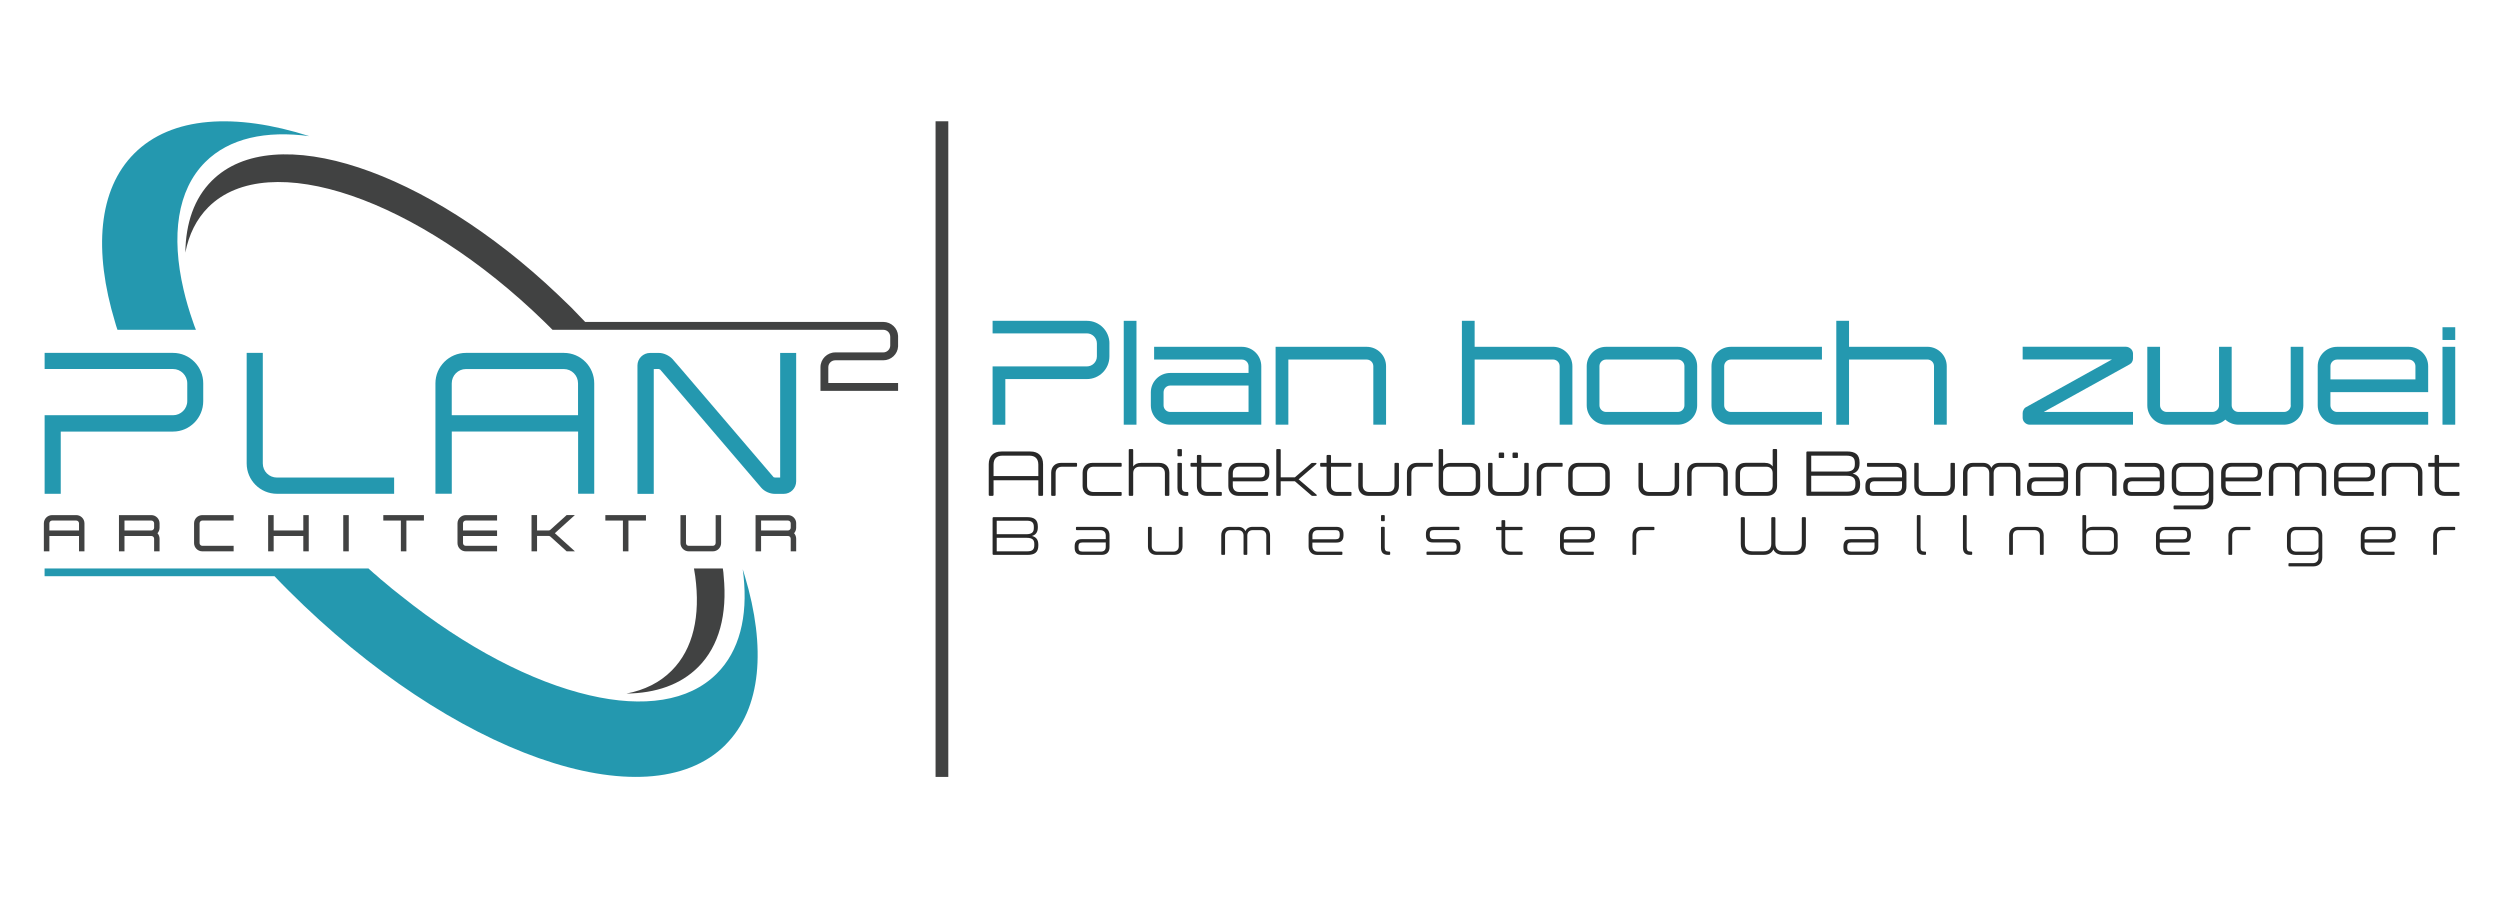 <?xml version="1.0" encoding="UTF-8"?>
<!DOCTYPE svg PUBLIC "-//W3C//DTD SVG 1.1//EN" "http://www.w3.org/Graphics/SVG/1.1/DTD/svg11.dtd">
<!-- Creator: CorelDRAW X6 -->
<svg xmlns="http://www.w3.org/2000/svg" xml:space="preserve" width="67.903in" height="24.403in" version="1.1" style="shape-rendering:geometricPrecision; text-rendering:geometricPrecision; image-rendering:optimizeQuality; fill-rule:evenodd; clip-rule:evenodd"
viewBox="0 0 67903 24403"
 xmlns:xlink="http://www.w3.org/1999/xlink">
 <defs>
  <style type="text/css">
   <![CDATA[
    .fil0 {fill:#2498AF;fill-rule:nonzero}
    .fil2 {fill:#282828;fill-rule:nonzero}
    .fil1 {fill:#414242;fill-rule:nonzero}
   ]]>
  </style>
 </defs>
 <g id="Layer_x0020_1">
  <path class="fil0" d="M8408 3699c-1186,-161 -2185,55 -2834,704 -761,761 -928,2002 -589,3460 66,287 152,580 258,882 23,72 49,141 78,212l-2131 0c-26,-72 -46,-141 -66,-212 -586,-1938 -457,-3598 523,-4577 1008,-1008 2740,-1114 4761,-468z"/>
  <path class="fil0" d="M19708 20228c-2125,2122 -7440,247 -11874,-4190 -129,-129 -256,-258 -379,-388l-6244 0 0 -210 8797 0c11,12 26,23 37,34 37,34 75,69 115,103 9,6 17,12 26,20 20,17 40,37 60,52 57,55 118,106 181,155 72,60 144,121 215,181 86,66 167,132 250,198 1755,1407 3567,2343 5120,2702 1459,342 2697,172 3457,-589 614,-614 844,-1542 727,-2648 -6,-60 -14,-123 -23,-187 20,63 40,126 58,187 580,1938 454,3598 -523,4577z"/>
  <path class="fil0" d="M10705 12971l0 441 -3181 0c-457,0 -824,-369 -824,-824l0 -3003 438 0 0 3003c0,213 170,383 385,383l3181 0z"/>
  <path class="fil0" d="M15701 11278l-3431 0 0 -866c0,-213 170,-388 385,-388l2660 0c215,0 385,175 385,388l0 866zm-385 -1693l-2660 0c-457,0 -829,372 -829,826l0 3000 444 0 0 -1690 3431 0 0 1690 438 0 0 -3000c0,-454 -367,-826 -824,-826z"/>
  <path class="fil0" d="M5520 10412l0 484c0,454 -367,826 -819,826l-3051 0 0 1690 -438 0 0 -2134 3489 0c210,0 385,-173 385,-383l0 -484c0,-213 -175,-388 -385,-388l-3489 0 0 -438 3489 0c452,0 819,372 819,826z"/>
  <path class="fil0" d="M21190 9585l0 3385 -140 0c-14,0 -38,-9 -38,-9l-2479 -2900 -270 -312c-92,-97 -241,-163 -369,-163l-234 0c-192,0 -346,152 -346,341l0 3487 443 0 0 -3390 135 -2c12,2 36,17 40,17l208 241 2540 2971c88,99 234,163 365,163l244 0c185,0 336,-152 336,-341l0 -3487 -436 0z"/>
  <path class="fil1" d="M18961 18120c-477,477 -1149,709 -1947,718 488,-92 908,-299 1229,-623 589,-589 784,-1490 640,-2564 -9,-69 -20,-138 -34,-210l784 0c12,72 20,141 23,210 100,1031 -118,1893 -695,2470z"/>
  <path class="fil1" d="M22498 9974l0 428 1895 0 0 215 -2108 0 0 -643c0,-221 181,-402 402,-402l1304 0c103,0 189,-86 189,-187l0 -235c0,-109 -83,-192 -189,-192l-8984 0 -46 -46c-57,-57 -112,-112 -169,-167 -3440,-3354 -7498,-4753 -9135,-3116 -322,324 -528,741 -623,1232 11,-801 241,-1473 718,-1950 1686,-1686 5824,-304 9390,3081 126,118 253,241 376,362 121,123 244,250 362,376 6,6 9,9 14,14l8097 0c213,0 391,167 402,376l0 290c-11,210 -189,376 -402,376l-1304 0c-103,0 -189,83 -189,187z"/>
  <path class="fil1" d="M1415 14139l657 0c41,0 74,34 74,76l0 193 -805 0 0 -193c0,-42 33,-76 74,-76zm657 -148l-657 0c-123,0 -224,101 -224,224l0 760 150 0 0 -417 805 0 0 417 148 0 0 -760c0,-123 -100,-224 -223,-224z"/>
  <path class="fil1" d="M3381 14139l731 0c41,0 74,34 74,76l0 119c0,40 -34,74 -74,74l-731 0 0 -269zm731 -148l-881 0 0 984 150 0 0 -417 731 0c41,0 74,33 74,74l0 343 148 0 0 -343c0,-56 -21,-108 -57,-149 37,-41 57,-93 57,-149l0 -119c0,-123 -100,-224 -223,-224z"/>
  <path class="fil1" d="M5271 14215l0 536c0,123 101,224 224,224l851 0 0 -150 -851 0c-42,0 -74,-33 -74,-74l0 -536c0,-42 33,-76 74,-76l851 0 0 -148 -851 0c-123,0 -224,101 -224,224z"/>
  <polygon class="fil1" points="8238,14408 7433,14408 7433,13991 7283,13991 7283,14975 7433,14975 7433,14558 8238,14558 8238,14975 8386,14975 8386,13991 8238,13991 "/>
  <polygon class="fil1" points="9323,14975 9473,14975 9473,13991 9323,13991 "/>
  <polygon class="fil1" points="10411,14139 10888,14139 10888,14975 11038,14975 11038,14139 11514,14139 11514,13991 10411,13991 "/>
  <path class="fil1" d="M12426 14215l0 536c0,123 100,224 224,224l851 0 0 -150 -851 0c-42,0 -74,-33 -74,-74l0 -193 925 0 0 -150 -925 0 0 -193c0,-42 33,-76 74,-76l851 0 0 -148 -851 0c-123,0 -224,101 -224,224z"/>
  <path class="fil1" d="M15390 13991l-442 399c-5,5 -12,10 -20,13 -9,3 -19,5 -27,5l-314 0 0 -418 -150 0 0 984 150 0 0 -417 314 0c9,0 19,2 24,3 11,5 19,10 25,15l440 399 224 0 -544 -492 544 -492 -224 0z"/>
  <polygon class="fil1" points="16442,14139 16919,14139 16919,14975 17069,14975 17069,14139 17545,14139 17545,13991 16442,13991 "/>
  <path class="fil1" d="M19437 14751c0,41 -33,74 -74,74l-657 0c-42,0 -74,-33 -74,-74l0 -760 -150 0 0 760c0,123 101,224 224,224l657 0c123,0 223,-101 223,-224l0 -760 -148 0 0 760z"/>
  <path class="fil1" d="M20672 14139l731 0c41,0 74,34 74,76l0 119c0,40 -34,74 -74,74l-731 0 0 -269zm954 76c0,-123 -100,-224 -223,-224l-881 0 0 984 150 0 0 -417 731 0c41,0 74,33 74,74l0 343 148 0 0 -343c0,-56 -21,-108 -57,-149 37,-41 57,-93 57,-149l0 -119z"/>
  <path class="fil0" d="M30133 9329l0 352c0,341 -274,615 -612,615l-2215 0 0 1240 -346 0 0 -1584 2562 0c148,0 271,-123 271,-271l0 -352c0,-151 -123,-274 -271,-274l-2562 0 0 -341 2562 0c338,0 612,274 612,615z"/>
  <polygon class="fil0" points="30522,11535 30868,11535 30868,8714 30522,8714 "/>
  <path class="fil0" d="M31784 11189c-99,0 -180,-81 -180,-180l0 -353c0,-101 81,-184 180,-184l2128 0 0 717 -2128 0zm1948 -1769l-2385 0 0 346 2385 0c99,0 180,81 180,180l0 184 -2128 0c-290,0 -526,236 -526,526l0 353c0,290 236,526 526,526l2474 0 0 -1589c0,-290 -236,-526 -526,-526z"/>
  <path class="fil0" d="M37121 9420l-2474 0 0 2115 346 0 0 -1769 2128 0c99,0 180,81 180,180l0 1589 346 0 0 -1589c0,-290 -236,-526 -526,-526z"/>
  <path class="fil0" d="M42708 9946l0 1589 -346 0 0 -1589c0,-101 -81,-181 -182,-181l-2127 0 0 1771 -346 0 0 -2823 346 0 0 706 2127 0c292,0 528,239 528,528z"/>
  <path class="fil0" d="M45751 9946l0 1063c0,99 -81,180 -180,180l-1948 0c-99,0 -180,-81 -180,-180l0 -1063c0,-99 81,-180 180,-180l1948 0c100,0 180,81 180,180zm-180 -526l-1948 0c-290,0 -526,236 -526,526l0 1063c0,290 236,526 526,526l1948 0c290,0 526,-236 526,-526l0 -1063c0,-290 -236,-526 -526,-526z"/>
  <path class="fil0" d="M46486 9946l0 1063c0,290 236,526 526,526l2474 0 0 -346 -2474 0c-100,0 -181,-81 -181,-180l0 -1063c0,-99 81,-180 181,-180l2474 0 0 -346 -2474 0c-290,0 -526,236 -526,526z"/>
  <path class="fil0" d="M52876 9946l0 1589 -346 0 0 -1589c0,-101 -81,-181 -181,-181l-2127 0 0 1771 -346 0 0 -2823 346 0 0 706 2127 0c292,0 527,239 527,528z"/>
  <path class="fil0" d="M57880 9477c-39,-36 -87,-59 -140,-59l-2802 0 0 346 2425 0 -2330 1293c-31,14 -56,42 -70,73 -17,25 -25,56 -25,92l0 134c3,48 25,92 50,115 34,39 87,64 140,64l2807 0 0 -346 -2425 0 2330 -1291c31,-17 59,-45 70,-70 22,-36 25,-73 25,-95l0 -137c-3,-45 -22,-87 -56,-120z"/>
  <path class="fil0" d="M62221 11009c0,99 -82,180 -184,180l-1238 0c-101,0 -184,-81 -184,-180l0 -1589 -343 0 0 1589c0,99 -82,180 -184,180l-1238 0c-100,0 -181,-81 -181,-180l0 -1589 -346 0 0 1589c0,290 236,526 526,526l1238 0c131,0 259,-50 356,-138 95,87 221,138 354,138l1238 0c290,0 526,-236 526,-526l0 -1589 -343 0 0 1589z"/>
  <path class="fil0" d="M63478 9766l1948 0c100,0 180,81 180,180l0 358 -2308 0 0 -358c0,-99 81,-180 181,-180zm2474 884l0 -704c0,-290 -236,-526 -526,-526l-1948 0c-290,0 -526,236 -526,526l0 1063c0,290 236,526 526,526l2474 0 0 -346 -2474 0c-100,0 -181,-81 -181,-180l0 -359 2654 0z"/>
  <polygon class="fil0" points="66341,9234 66687,9234 66687,8888 66341,8888 "/>
  <polygon class="fil0" points="66341,11535 66687,11535 66687,9420 66341,9420 "/>
  <polygon class="fil1" points="25411,21102 25757,21102 25757,3294 25411,3294 "/>
  <path class="fil2" d="M27072 14607l0 368 826 0c141,0 195,-48 195,-167l0 -35c0,-117 -63,-165 -207,-165l-814 0zm0 -97l801 0c143,0 207,-48 207,-165l0 -35c0,-119 -54,-167 -195,-167l-813 0 0 368zm824 -464c190,0 293,66 293,253l0 25c0,132 -57,204 -160,233 110,28 173,98 173,236l0 25c0,187 -103,253 -293,253l-924 0c-16,0 -25,-9 -25,-25l0 -975c0,-16 9,-25 25,-25l911 0z"/>
  <path class="fil2" d="M29902 14982c88,0 132,-45 132,-132l0 -116 -631 0c-82,0 -111,32 -111,113l0 22c0,81 29,113 111,113l499 0zm132 -337l0 -98c0,-91 -57,-148 -148,-148l-640 0c-16,0 -22,-6 -22,-22l0 -45c0,-15 6,-22 22,-22l663 0c135,0 227,91 227,227l0 322c0,136 -78,212 -212,212l-543 0c-129,0 -192,-64 -192,-192l0 -43c0,-127 63,-192 192,-192l653 0z"/>
  <path class="fil2" d="M31430 14982l439 0c91,0 148,-57 148,-148l0 -502c0,-15 6,-22 22,-22l57 0c16,0 23,7 23,22l0 512c0,136 -92,227 -227,227l-485 0c-136,0 -227,-91 -227,-227l0 -512c0,-15 7,-22 22,-22l59 0c15,0 22,7 22,22l0 502c0,91 56,148 146,148z"/>
  <path class="fil2" d="M33629 14399l-209 0c-91,0 -146,57 -146,148l0 502c0,15 -7,22 -22,22l-59 0c-15,0 -22,-7 -22,-22l0 -512c0,-136 91,-227 227,-227l237 0c94,0 160,44 192,117 32,-73 98,-117 193,-117l249 0c135,0 227,91 227,227l0 512c0,15 -7,22 -23,22l-57 0c-16,0 -22,-7 -22,-22l0 -502c0,-91 -57,-148 -148,-148l-220 0c-91,0 -148,57 -148,148l0 502c0,15 -6,22 -22,22l-57 0c-16,0 -23,-7 -23,-22l0 -502c0,-91 -56,-148 -147,-148z"/>
  <path class="fil2" d="M35646 14647l630 0c82,0 113,-32 113,-113l0 -22c0,-81 -31,-113 -113,-113l-483 0c-91,0 -146,57 -146,148l0 100zm652 -337c129,0 193,64 193,192l0 43c0,127 -64,192 -193,192l-652 0 0 98c0,91 56,148 146,148l646 0c16,0 23,6 23,22l0 45c0,15 -7,22 -23,22l-668 0c-136,0 -227,-91 -227,-227l0 -307c0,-136 91,-227 227,-227l527 0z"/>
  <path class="fil2" d="M37717 14982l19 0c16,0 23,6 23,22l0 45c0,15 -7,22 -23,22l-35 0c-129,0 -192,-64 -192,-192l0 -548c0,-15 7,-22 22,-22l58 0c15,0 22,7 22,22l0 540c0,78 29,110 105,110zm-105 -848c0,16 -7,23 -22,23l-58 0c-15,0 -22,-7 -22,-23l0 -122c0,-15 7,-22 22,-22l58 0c15,0 22,7 22,22l0 122z"/>
  <path class="fil2" d="M38767 15071c-16,0 -22,-7 -22,-22l0 -45c0,-16 6,-22 22,-22l685 0c82,0 113,-32 113,-113l0 -22c0,-81 -31,-113 -113,-113l-530 0c-129,0 -192,-64 -192,-192l0 -41c0,-127 63,-192 192,-192l693 0c16,0 23,7 23,22l0 45c0,16 -7,22 -23,22l-671 0c-82,0 -111,32 -111,113l0 20c0,81 29,113 111,113l530 0c129,0 193,64 193,192l0 43c0,127 -64,192 -193,192l-707 0z"/>
  <path class="fil2" d="M41357 15004l0 45c0,15 -7,22 -23,22l-325 0c-136,0 -227,-91 -227,-227l0 -445 -126 0c-15,0 -22,-6 -22,-22l0 -45c0,-15 7,-22 22,-22l126 0 0 -161c0,-15 6,-22 22,-22l57 0c16,0 23,7 23,22l0 161 448 0c15,0 22,7 22,22l0 45c0,16 -7,22 -22,22l-448 0 0 435c0,91 56,148 147,148l303 0c16,0 23,6 23,22z"/>
  <path class="fil2" d="M42475 14647l630 0c82,0 113,-32 113,-113l0 -22c0,-81 -31,-113 -113,-113l-483 0c-91,0 -146,57 -146,148l0 100zm652 -337c129,0 193,64 193,192l0 43c0,127 -64,192 -193,192l-652 0 0 98c0,91 56,148 146,148l646 0c16,0 23,6 23,22l0 45c0,15 -7,22 -23,22l-668 0c-136,0 -227,-91 -227,-227l0 -307c0,-136 91,-227 227,-227l527 0z"/>
  <path class="fil2" d="M44566 14310l347 0c16,0 23,7 23,22l0 45c0,16 -7,22 -23,22l-325 0c-91,0 -146,57 -146,148l0 502c0,15 -7,22 -22,22l-58 0c-15,0 -22,-7 -22,-22l0 -512c0,-136 91,-227 227,-227z"/>
  <path class="fil2" d="M48756 15071l-324 0c-133,0 -224,-53 -265,-149 -42,97 -131,149 -265,149l-324 0c-189,0 -296,-107 -296,-296l0 -704c0,-16 9,-25 26,-25l60 0c16,0 25,9 25,25l0 697c0,133 72,206 205,206l307 0c133,0 205,-73 205,-206l0 -697c0,-16 9,-25 25,-25l62 0c16,0 25,9 25,25l0 697c0,133 72,206 205,206l307 0c133,0 205,-73 205,-206l0 -697c0,-16 9,-25 25,-25l60 0c17,0 26,9 26,25l0 704c0,189 -106,296 -295,296z"/>
  <path class="fil2" d="M50784 14982c88,0 131,-45 131,-132l0 -116 -631 0c-82,0 -111,32 -111,113l0 22c0,81 29,113 111,113l500 0zm131 -337l0 -98c0,-91 -57,-148 -148,-148l-640 0c-16,0 -22,-6 -22,-22l0 -45c0,-15 6,-22 22,-22l663 0c135,0 227,91 227,227l0 322c0,136 -77,212 -212,212l-543 0c-129,0 -192,-64 -192,-192l0 -43c0,-127 63,-192 192,-192l653 0z"/>
  <path class="fil2" d="M52271 14982l19 0c16,0 23,6 23,22l0 45c0,15 -7,22 -23,22l-35 0c-129,0 -192,-64 -192,-192l0 -867c0,-15 7,-22 22,-22l58 0c15,0 22,7 22,22l0 859c0,78 29,110 105,110z"/>
  <path class="fil2" d="M53524 14982l19 0c16,0 24,6 24,22l0 45c0,15 -7,22 -24,22l-35 0c-129,0 -192,-64 -192,-192l0 -867c0,-15 7,-22 22,-22l58 0c15,0 22,7 22,22l0 859c0,78 29,110 105,110z"/>
  <path class="fil2" d="M54797 14310l485 0c135,0 227,91 227,227l0 512c0,15 -7,22 -24,22l-57 0c-16,0 -22,-7 -22,-22l0 -502c0,-91 -57,-148 -148,-148l-439 0c-91,0 -146,57 -146,148l0 502c0,15 -7,22 -22,22l-58 0c-15,0 -22,-7 -22,-22l0 -512c0,-136 91,-227 227,-227z"/>
  <path class="fil2" d="M56662 14834c0,91 56,148 147,148l460 0c92,0 148,-57 148,-148l0 -287c0,-91 -56,-148 -148,-148l-460 0c-91,0 -147,57 -147,148l0 287zm630 -524c136,0 227,91 227,227l0 307c0,136 -91,227 -227,227l-505 0c-136,0 -227,-91 -227,-227l0 -832c0,-15 7,-22 22,-22l59 0c14,0 22,7 22,22l0 378c34,-50 93,-81 177,-81l452 0z"/>
  <path class="fil2" d="M58662 14647l630 0c82,0 113,-32 113,-113l0 -22c0,-81 -31,-113 -113,-113l-483 0c-91,0 -146,57 -146,148l0 100zm651 -337c129,0 194,64 194,192l0 43c0,127 -64,192 -194,192l-651 0 0 98c0,91 56,148 146,148l646 0c16,0 24,6 24,22l0 45c0,15 -7,22 -24,22l-668 0c-136,0 -227,-91 -227,-227l0 -307c0,-136 91,-227 227,-227l527 0z"/>
  <path class="fil2" d="M60753 14310l347 0c16,0 24,7 24,22l0 45c0,16 -7,22 -24,22l-325 0c-90,0 -146,57 -146,148l0 502c0,15 -7,22 -22,22l-59 0c-14,0 -22,-7 -22,-22l0 -512c0,-136 91,-227 227,-227z"/>
  <path class="fil2" d="M62974 14547c0,-91 -57,-148 -148,-148l-460 0c-91,0 -146,57 -146,148l0 287c0,91 56,148 146,148l460 0c91,0 148,-57 148,-148l0 -287zm-630 524c-137,0 -227,-91 -227,-227l0 -307c0,-136 90,-227 227,-227l505 0c135,0 227,91 227,227l0 605c0,148 -95,242 -242,242l-655 0c-16,0 -22,-7 -22,-22l0 -44c0,-15 6,-22 22,-22l637 0c98,0 157,-59 157,-155l0 -151c-36,51 -94,82 -179,82l-451 0z"/>
  <path class="fil2" d="M64225 14647l630 0c82,0 113,-32 113,-113l0 -22c0,-81 -31,-113 -113,-113l-483 0c-90,0 -146,57 -146,148l0 100zm651 -337c129,0 194,64 194,192l0 43c0,127 -64,192 -194,192l-651 0 0 98c0,91 56,148 146,148l646 0c16,0 24,6 24,22l0 45c0,15 -7,22 -24,22l-668 0c-136,0 -227,-91 -227,-227l0 -307c0,-136 91,-227 227,-227l527 0z"/>
  <path class="fil2" d="M66316 14310l347 0c16,0 23,7 23,22l0 45c0,16 -7,22 -23,22l-325 0c-91,0 -147,57 -147,148l0 502c0,15 -7,22 -22,22l-59 0c-14,0 -22,-7 -22,-22l0 -512c0,-136 91,-227 227,-227z"/>
  <path class="fil2" d="M28202 12619c0,-157 -84,-243 -243,-243l-732 0c-158,0 -241,86 -241,243l0 312 1216 0 0 -312zm-999 -356l782 0c222,0 346,126 346,348l0 828c0,19 -10,29 -29,29l-71 0c-19,0 -29,-10 -29,-29l0 -394 -1216 0 0 394c0,19 -10,29 -29,29l-71 0c-21,0 -31,-10 -31,-29l0 -828c0,-222 126,-348 348,-348z"/>
  <path class="fil2" d="M28818 12572l408 0c19,0 28,9 28,26l0 53c0,19 -9,26 -28,26l-382 0c-107,0 -172,67 -172,174l0 591c0,17 -9,26 -26,26l-69 0c-17,0 -26,-9 -26,-26l0 -603c0,-160 107,-267 267,-267z"/>
  <path class="fil2" d="M30466 13389l0 53c0,17 -7,26 -26,26l-768 0c-160,0 -267,-107 -267,-267l0 -362c0,-160 107,-267 267,-267l768 0c19,0 26,9 26,26l0 53c0,19 -7,26 -26,26l-742 0c-107,0 -172,67 -172,174l0 338c0,107 65,174 172,174l742 0c19,0 26,7 26,26z"/>
  <path class="fil2" d="M31761 12839l0 603c0,17 -7,26 -26,26l-67 0c-19,0 -28,-9 -28,-26l0 -591c0,-107 -65,-174 -172,-174l-515 0c-107,0 -174,67 -174,174l0 591c0,17 -7,26 -26,26l-67 0c-19,0 -28,-9 -28,-26l0 -1219c0,-17 9,-26 28,-26l67 0c19,0 26,9 26,26l0 448c40,-62 109,-98 210,-98l505 0c160,0 267,107 267,267z"/>
  <path class="fil2" d="M32226 13363l22 0c19,0 28,7 28,26l0 53c0,17 -9,26 -28,26l-41 0c-152,0 -226,-76 -226,-226l0 -644c0,-17 9,-26 26,-26l69 0c17,0 26,9 26,26l0 635c0,91 34,129 124,129zm-124 -997c0,19 -9,28 -26,28l-69 0c-17,0 -26,-9 -26,-28l0 -143c0,-17 9,-26 26,-26l69 0c17,0 26,9 26,26l0 143z"/>
  <path class="fil2" d="M33186 13389l0 53c0,17 -9,26 -28,26l-382 0c-160,0 -267,-107 -267,-267l0 -524 -148 0c-17,0 -26,-7 -26,-26l0 -53c0,-17 9,-26 26,-26l148 0 0 -189c0,-17 7,-26 26,-26l67 0c19,0 28,9 28,26l0 189 527 0c17,0 26,9 26,26l0 53c0,19 -9,26 -26,26l-527 0 0 511c0,107 65,174 172,174l356 0c19,0 28,7 28,26z"/>
  <path class="fil2" d="M33484 12968l741 0c96,0 133,-38 133,-133l0 -26c0,-95 -36,-133 -133,-133l-568 0c-107,0 -172,67 -172,174l0 117zm766 -396c152,0 227,76 227,226l0 50c0,150 -76,226 -227,226l-766 0 0 115c0,107 65,174 172,174l759 0c19,0 28,7 28,26l0 53c0,17 -9,26 -28,26l-785 0c-160,0 -267,-107 -267,-267l0 -362c0,-160 107,-267 267,-267l620 0z"/>
  <path class="fil2" d="M34760 13468l-67 0c-19,0 -28,-9 -28,-26l0 -1219c0,-17 9,-26 28,-26l67 0c19,0 26,9 26,26l0 742 384 0 439 -377c12,-12 22,-15 45,-15l86 0c19,0 24,22 12,33l-480 413 487 417c12,10 7,33 -12,33l-88 0c-24,0 -33,-3 -45,-16l-443 -381 -386 0 0 370c0,17 -7,26 -26,26z"/>
  <path class="fil2" d="M36708 13389l0 53c0,17 -9,26 -28,26l-382 0c-160,0 -267,-107 -267,-267l0 -524 -148 0c-17,0 -26,-7 -26,-26l0 -53c0,-17 9,-26 26,-26l148 0 0 -189c0,-17 7,-26 26,-26l67 0c19,0 28,9 28,26l0 189 527 0c17,0 26,9 26,26l0 53c0,19 -9,26 -26,26l-527 0 0 511c0,107 65,174 172,174l357 0c19,0 28,7 28,26z"/>
  <path class="fil2" d="M37185 13363l517 0c107,0 174,-67 174,-174l0 -591c0,-17 7,-26 26,-26l67 0c19,0 28,9 28,26l0 603c0,160 -108,267 -267,267l-570 0c-160,0 -267,-107 -267,-267l0 -603c0,-17 9,-26 26,-26l69 0c17,0 26,9 26,26l0 591c0,107 66,174 172,174z"/>
  <path class="fil2" d="M38481 12572l408 0c19,0 28,9 28,26l0 53c0,19 -9,26 -28,26l-382 0c-107,0 -172,67 -172,174l0 591c0,17 -9,26 -26,26l-69 0c-17,0 -26,-9 -26,-26l0 -603c0,-160 107,-267 267,-267z"/>
  <path class="fil2" d="M39196 13189c0,107 66,174 172,174l541 0c108,0 174,-67 174,-174l0 -338c0,-107 -65,-174 -174,-174l-541 0c-107,0 -172,67 -172,174l0 338zm741 -616c160,0 267,107 267,267l0 362c0,160 -107,267 -267,267l-594 0c-160,0 -267,-107 -267,-267l0 -978c0,-17 9,-26 26,-26l69 0c17,0 26,9 26,26l0 444c40,-59 109,-95 208,-95l532 0z"/>
  <path class="fil2" d="M41082 12414l0 -96c0,-16 9,-26 26,-26l95 0c17,0 26,10 26,26l0 96c0,17 -9,26 -26,26l-95 0c-17,0 -26,-9 -26,-26zm-375 0l0 -96c0,-16 9,-26 26,-26l95 0c17,0 26,10 26,26l0 96c0,17 -9,26 -26,26l-95 0c-17,0 -26,-9 -26,-26zm3 949l517 0c107,0 174,-67 174,-174l0 -591c0,-17 7,-26 26,-26l67 0c19,0 28,9 28,26l0 603c0,160 -108,267 -267,267l-570 0c-160,0 -267,-107 -267,-267l0 -603c0,-17 9,-26 26,-26l69 0c17,0 26,9 26,26l0 591c0,107 65,174 172,174z"/>
  <path class="fil2" d="M42007 12572l408 0c19,0 28,9 28,26l0 53c0,19 -9,26 -28,26l-382 0c-107,0 -172,67 -172,174l0 591c0,17 -9,26 -26,26l-69 0c-17,0 -26,-9 -26,-26l0 -603c0,-160 107,-267 267,-267z"/>
  <path class="fil2" d="M42715 12851l0 338c0,107 66,174 172,174l541 0c107,0 174,-67 174,-174l0 -338c0,-107 -67,-174 -174,-174l-541 0c-107,0 -172,67 -172,174zm-120 350l0 -362c0,-160 107,-267 267,-267l594 0c158,0 267,107 267,267l0 362c0,160 -108,267 -267,267l-594 0c-160,0 -267,-107 -267,-267z"/>
  <path class="fil2" d="M44795 13363l517 0c107,0 174,-67 174,-174l0 -591c0,-17 7,-26 26,-26l67 0c19,0 28,9 28,26l0 603c0,160 -108,267 -267,267l-570 0c-160,0 -267,-107 -267,-267l0 -603c0,-17 9,-26 26,-26l69 0c17,0 26,9 26,26l0 591c0,107 66,174 172,174z"/>
  <path class="fil2" d="M46092 12572l570 0c158,0 267,107 267,267l0 603c0,17 -8,26 -27,26l-67 0c-19,0 -26,-9 -26,-26l0 -591c0,-107 -67,-174 -174,-174l-517 0c-107,0 -172,67 -172,174l0 591c0,17 -9,26 -26,26l-69 0c-17,0 -26,-9 -26,-26l0 -603c0,-160 107,-267 267,-267z"/>
  <path class="fil2" d="M48148 12851c0,-107 -67,-174 -174,-174l-541 0c-106,0 -172,67 -172,174l0 338c0,107 66,174 172,174l541 0c107,0 174,-67 174,-174l0 -338zm-210 -279c102,0 169,36 210,98l0 -448c0,-17 7,-26 26,-26l67 0c19,0 27,9 27,26l0 978c0,160 -108,267 -267,267l-594 0c-160,0 -267,-107 -267,-267l0 -362c0,-160 107,-267 267,-267l530 0z"/>
  <path class="fil2" d="M49195 12922l0 432 971 0c165,0 229,-57 229,-196l0 -41c0,-138 -74,-195 -243,-195l-957 0zm0 -114l942 0c169,0 243,-57 243,-195l0 -41c0,-139 -64,-196 -229,-196l-956 0 0 432zm969 -546c224,0 344,78 344,298l0 29c0,155 -67,239 -188,274 130,33 203,115 203,277l0 29c0,220 -120,298 -344,298l-1087 0c-19,0 -29,-10 -29,-29l0 -1147c0,-19 10,-29 29,-29l1071 0z"/>
  <path class="fil2" d="M51506 13363c103,0 155,-53 155,-155l0 -136 -743 0c-96,0 -131,38 -131,133l0 26c0,95 34,133 131,133l588 0zm155 -396l0 -115c0,-107 -68,-174 -174,-174l-753 0c-19,0 -25,-7 -25,-26l0 -53c0,-17 7,-26 25,-26l780 0c159,0 267,107 267,267l0 379c0,160 -91,250 -250,250l-639 0c-152,0 -226,-76 -226,-226l0 -50c0,-150 74,-226 226,-226l768 0z"/>
  <path class="fil2" d="M52287 13363l517 0c107,0 174,-67 174,-174l0 -591c0,-17 7,-26 25,-26l68 0c19,0 27,9 27,26l0 603c0,160 -108,267 -267,267l-570 0c-160,0 -267,-107 -267,-267l0 -603c0,-17 8,-26 25,-26l69 0c17,0 26,9 26,26l0 591c0,107 66,174 172,174z"/>
  <path class="fil2" d="M53856 12677l-246 0c-107,0 -172,67 -172,174l0 591c0,17 -8,26 -26,26l-69 0c-17,0 -25,-9 -25,-26l0 -603c0,-160 106,-267 267,-267l279 0c110,0 188,52 225,138 38,-86 115,-138 227,-138l293 0c159,0 267,107 267,267l0 603c0,17 -9,26 -27,26l-68 0c-19,0 -25,-9 -25,-26l0 -591c0,-107 -68,-174 -174,-174l-258 0c-107,0 -174,67 -174,174l0 591c0,17 -7,26 -26,26l-67 0c-19,0 -27,-9 -27,-26l0 -591c0,-107 -66,-174 -172,-174z"/>
  <path class="fil2" d="M55896 13363c103,0 155,-53 155,-155l0 -136 -742 0c-97,0 -131,38 -131,133l0 26c0,95 34,133 131,133l587 0zm155 -396l0 -115c0,-107 -67,-174 -174,-174l-753 0c-19,0 -25,-7 -25,-26l0 -53c0,-17 7,-26 25,-26l780 0c159,0 267,107 267,267l0 379c0,160 -91,250 -250,250l-639 0c-152,0 -226,-76 -226,-226l0 -50c0,-150 74,-226 226,-226l768 0z"/>
  <path class="fil2" d="M56651 12572l570 0c158,0 267,107 267,267l0 603c0,17 -8,26 -27,26l-67 0c-19,0 -26,-9 -26,-26l0 -591c0,-107 -67,-174 -174,-174l-517 0c-106,0 -172,67 -172,174l0 591c0,17 -8,26 -25,26l-69 0c-17,0 -26,-9 -26,-26l0 -603c0,-160 106,-267 267,-267z"/>
  <path class="fil2" d="M58507 13363c104,0 155,-53 155,-155l0 -136 -742 0c-96,0 -131,38 -131,133l0 26c0,95 35,133 131,133l587 0zm155 -396l0 -115c0,-107 -67,-174 -174,-174l-752 0c-19,0 -26,-7 -26,-26l0 -53c0,-17 7,-26 26,-26l780 0c158,0 267,107 267,267l0 379c0,160 -92,250 -250,250l-639 0c-151,0 -225,-76 -225,-226l0 -50c0,-150 74,-226 225,-226l768 0z"/>
  <path class="fil2" d="M59995 12851c0,-107 -67,-174 -174,-174l-541 0c-107,0 -172,67 -172,174l0 338c0,107 65,174 172,174l541 0c106,0 174,-67 174,-174l0 -338zm-740 617c-160,0 -267,-107 -267,-267l0 -362c0,-160 107,-267 267,-267l594 0c159,0 267,107 267,267l0 711c0,174 -112,284 -284,284l-770 0c-19,0 -26,-9 -26,-26l0 -52c0,-17 7,-26 26,-26l749 0c116,0 184,-69 184,-183l0 -177c-41,60 -110,96 -210,96l-531 0z"/>
  <path class="fil2" d="M60450 12968l740 0c96,0 133,-38 133,-133l0 -26c0,-95 -37,-133 -133,-133l-568 0c-107,0 -172,67 -172,174l0 117zm766 -396c151,0 227,76 227,226l0 50c0,150 -76,226 -227,226l-766 0 0 115c0,107 65,174 172,174l759 0c19,0 28,7 28,26l0 53c0,17 -9,26 -28,26l-785 0c-160,0 -267,-107 -267,-267l0 -362c0,-160 107,-267 267,-267l620 0z"/>
  <path class="fil2" d="M62163 12677l-246 0c-107,0 -172,67 -172,174l0 591c0,17 -9,26 -26,26l-69 0c-17,0 -25,-9 -25,-26l0 -603c0,-160 106,-267 267,-267l279 0c110,0 188,52 225,138 38,-86 115,-138 227,-138l293 0c158,0 267,107 267,267l0 603c0,17 -9,26 -28,26l-67 0c-19,0 -26,-9 -26,-26l0 -591c0,-107 -68,-174 -174,-174l-258 0c-107,0 -174,67 -174,174l0 591c0,17 -6,26 -26,26l-67 0c-19,0 -27,-9 -27,-26l0 -591c0,-107 -65,-174 -172,-174z"/>
  <path class="fil2" d="M63517 12968l740 0c97,0 133,-38 133,-133l0 -26c0,-95 -36,-133 -133,-133l-568 0c-107,0 -172,67 -172,174l0 117zm766 -396c152,0 227,76 227,226l0 50c0,150 -75,226 -227,226l-766 0 0 115c0,107 65,174 172,174l759 0c19,0 28,7 28,26l0 53c0,17 -9,26 -28,26l-785 0c-160,0 -267,-107 -267,-267l0 -362c0,-160 107,-267 267,-267l620 0z"/>
  <path class="fil2" d="M64958 12572l570 0c159,0 267,107 267,267l0 603c0,17 -9,26 -27,26l-67 0c-19,0 -26,-9 -26,-26l0 -591c0,-107 -67,-174 -174,-174l-517 0c-106,0 -172,67 -172,174l0 591c0,17 -8,26 -26,26l-69 0c-17,0 -25,-9 -25,-26l0 -603c0,-160 106,-267 267,-267z"/>
  <path class="fil2" d="M66803 13389l0 53c0,17 -8,26 -27,26l-382 0c-160,0 -267,-107 -267,-267l0 -524 -148 0c-18,0 -26,-7 -26,-26l0 -53c0,-17 8,-26 26,-26l148 0 0 -189c0,-17 7,-26 26,-26l67 0c19,0 28,9 28,26l0 189 527 0c18,0 26,9 26,26l0 53c0,19 -8,26 -26,26l-527 0 0 511c0,107 65,174 172,174l356 0c19,0 27,7 27,26z"/>
 </g>
</svg>
